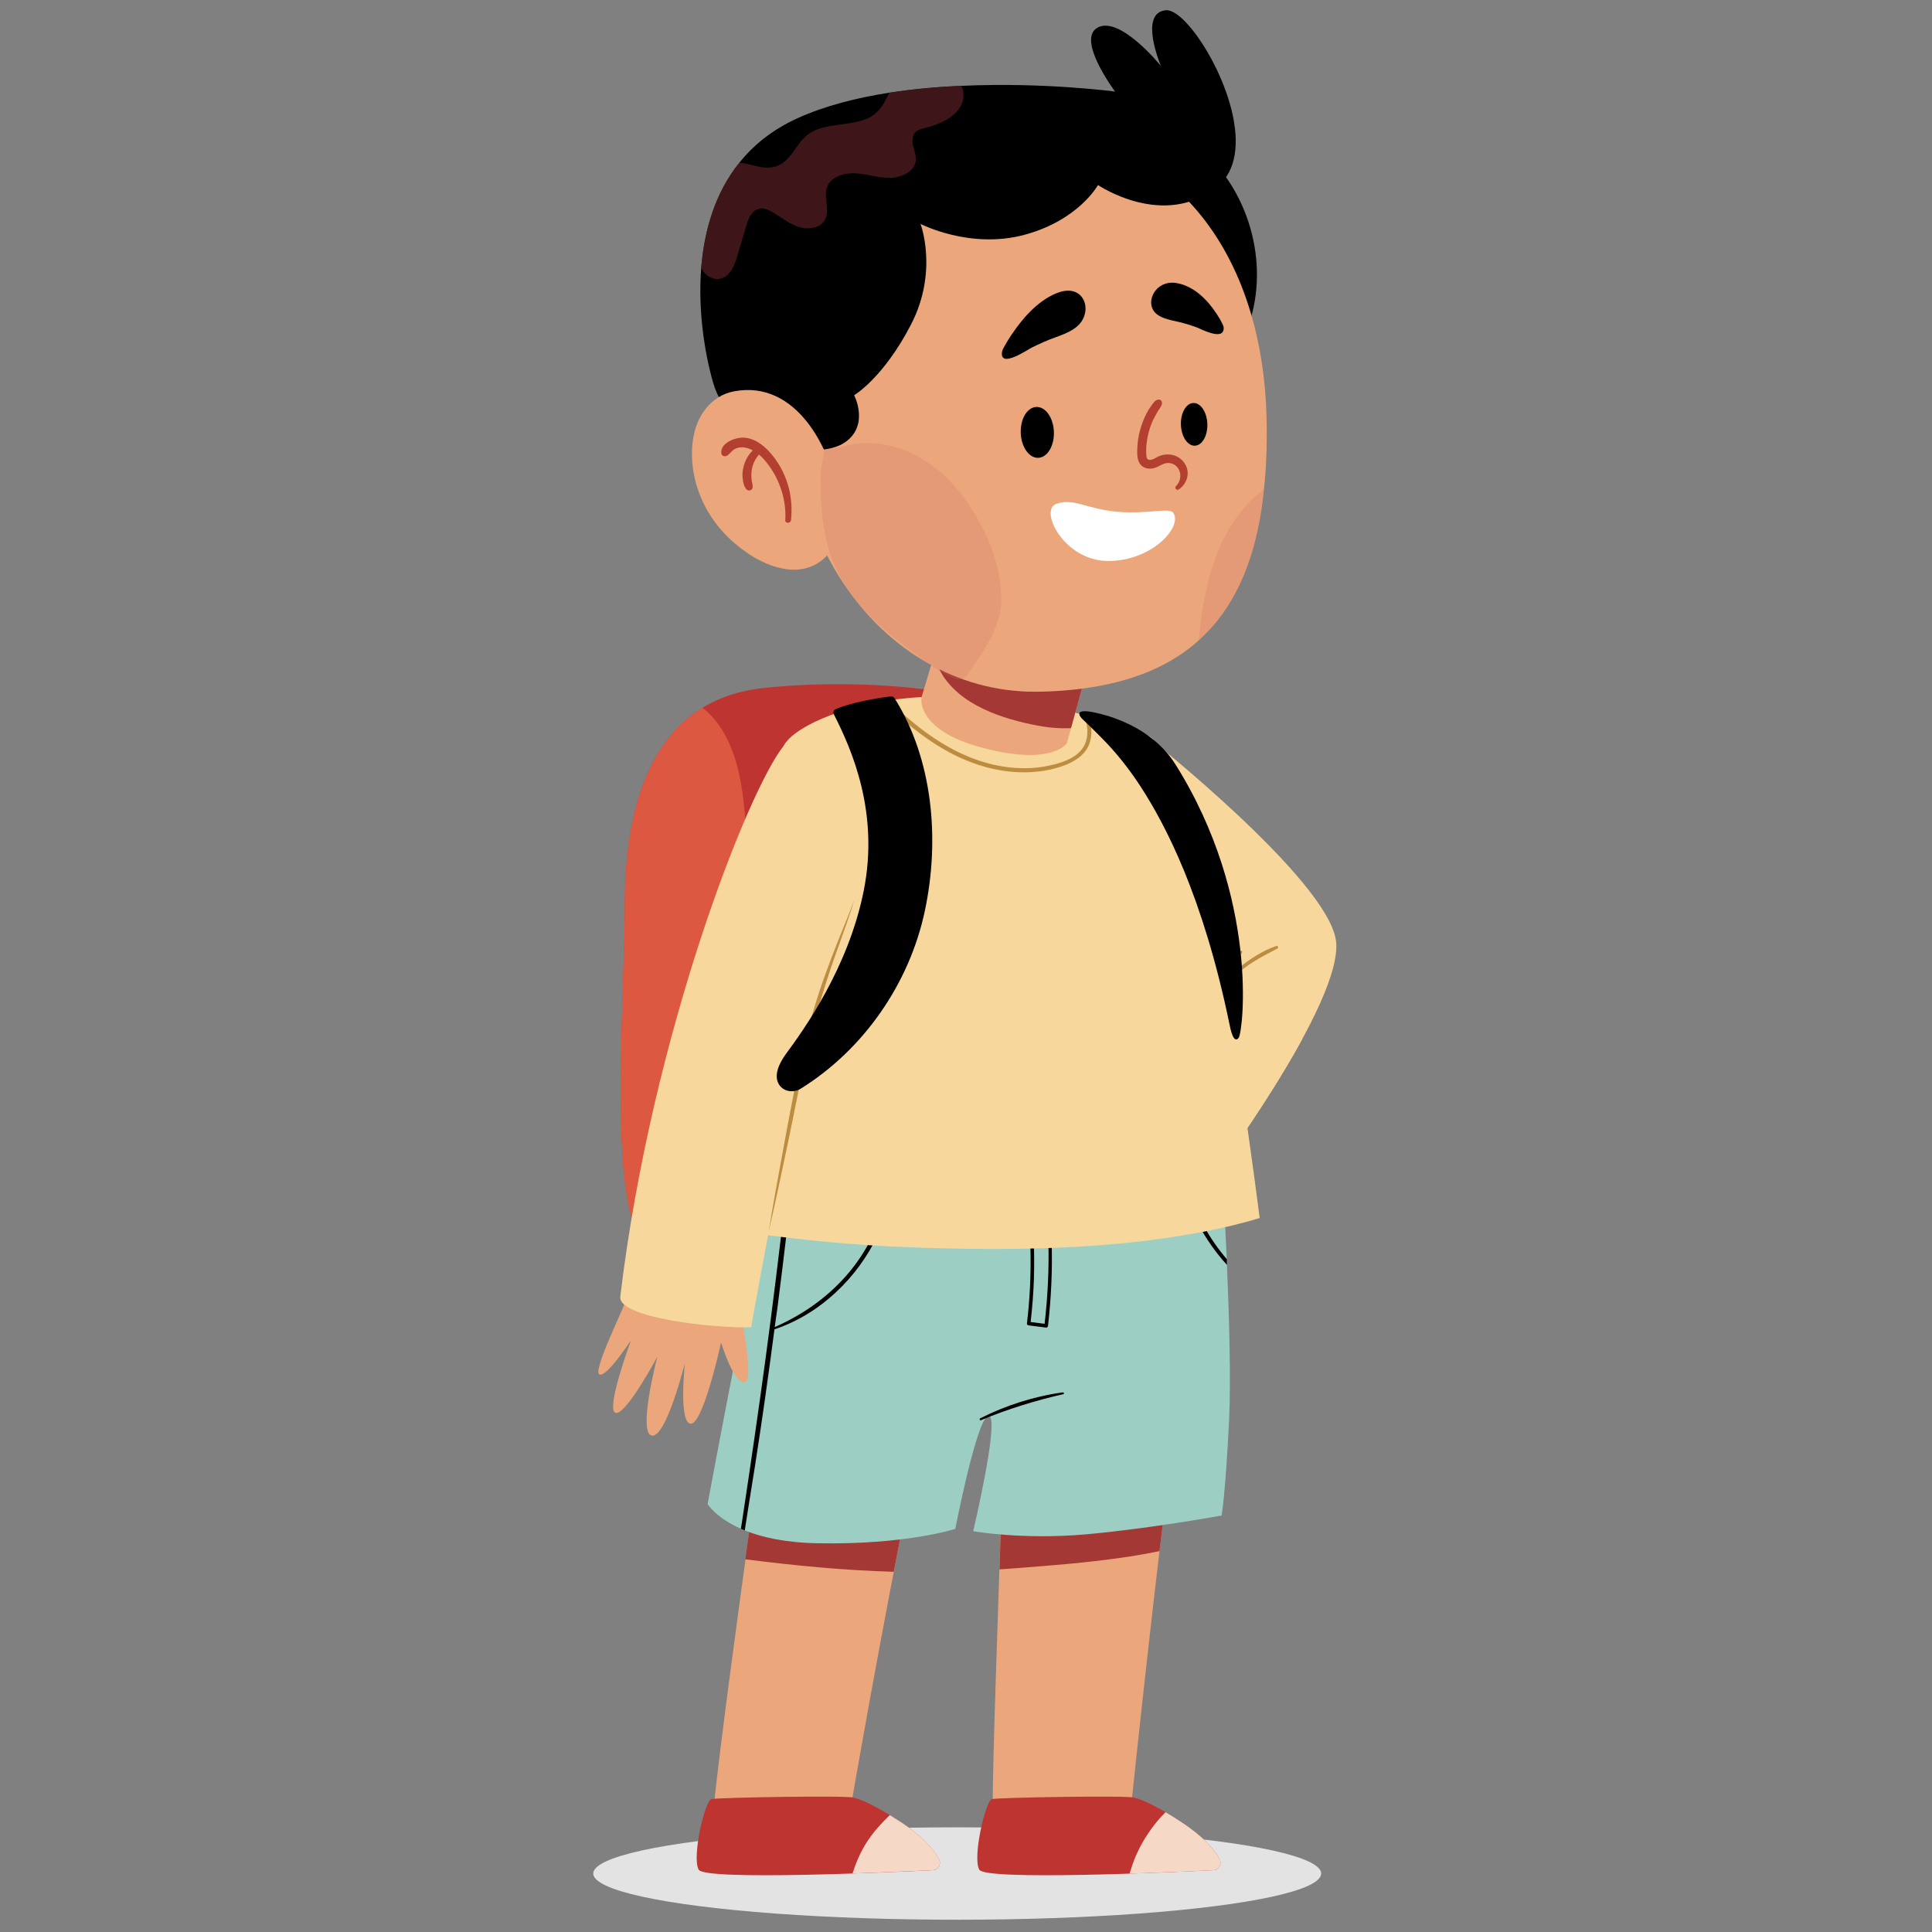 <?xml version="1.0" encoding="utf-8"?>
<!-- Generator: Adobe Illustrator 26.0.1, SVG Export Plug-In . SVG Version: 6.00 Build 0)  -->
<svg version="1.1" id="Warstwa_1" xmlns="http://www.w3.org/2000/svg" xmlns:xlink="http://www.w3.org/1999/xlink" x="0px" y="0px"
	 viewBox="0 0 396.85 396.85" style="enable-background:new 0 0 396.85 396.85;" xml:space="preserve" width="396.85" height="396.85">
<rect x="0" y="0" width="396.85" height="396.85" fill="#808080" stroke="none"/>
<style type="text/css">
	.st0{fill:#E4E3E4;}
	.st1{fill:#B8B14D;}
	.st2{fill:#BD3431;}
	.st3{fill:#DD5841;}
	.st4{fill:#F8D79D;}
	.st5{fill:#BC8D40;}
	.st6{fill:#EBA67B;}
	.st7{fill:#A33834;}
	.st8{fill:#F5D8C5;}
	.st9{fill:#9DCEC4;}
	.st10{clip-path:url(#SVGID_00000029018041696049115350000000650593425636368027_);fill:#A33834;}
	.st11{opacity:0.7;}
	.st12{clip-path:url(#SVGID_00000017480019904896593130000012677161277985935505_);fill:#592023;}
	.st13{fill:#B33F31;}
	.st14{fill:#FFFFFF;}
	.st15{opacity:0.2;}
	.st16{clip-path:url(#SVGID_00000075867032778770798230000012078569840927593604_);fill:#CA6B65;}
	.st17{clip-path:url(#SVGID_00000158733514775999816530000006187122854022366870_);fill:#CA6B65;}
</style>
<ellipse class="st0" cx="196.62" cy="384.84" rx="74.76" ry="9.49"/>
<g>
	<path class="st1" d="M196.46,202.26c0,0-14,10.19,11.24,35.56l-30.19,0.29C167.81,208.67,196.46,202.26,196.46,202.26"/>
	<path class="st1" d="M173.19,198.56c0,0-10.99,9.98,14.79,39.43l-29.14,0.27C149.68,204.71,173.19,198.56,173.19,198.56"/>
	<path class="st1" d="M153.73,197c0,0-10.62,9.69,10.6,41.23l-27.88,0.27C132.48,202.87,153.73,197,153.73,197"/>
	<path class="st1" d="M215.18,189.88c0,0-10.85,16.07,13.24,49.17l-30.91-0.06C196.56,206.44,215.18,189.88,215.18,189.88"/>
	<path class="st1" d="M219.72,196.17c0,0,14.37,11.24-3.3,43.06l27.94-0.27C246.53,202.28,219.72,196.17,219.72,196.17"/>
	<path class="st1" d="M228.28,190.52c0,0-9.07,9.45,8.25,47.99l-27.14,0.25C211.04,196.11,228.28,190.52,228.28,190.52"/>
	<path class="st1" d="M242.3,197.24c0,0-10.81,9.55,7.42,41.12l-27,0.25C221.62,203.02,242.3,197.24,242.3,197.24"/>
	<path class="st1" d="M157.46,189.88c0,0-10.85,16.07,13.24,49.17l-30.91-0.06C138.84,206.44,157.46,189.88,157.46,189.88"/>
	<path class="st1" d="M162,196.17c0,0,14.37,11.24-3.3,43.06l27.94-0.27C188.79,202.28,162,196.17,162,196.17"/>
	<path class="st1" d="M182.58,193.1c0,0,13.82,11.22-1.28,45.93l27.7-0.25C207.43,199.12,182.58,193.1,182.58,193.1"/>
	<path class="st1" d="M199.78,191.26c0,0,10.74,11.12-7.05,47.64l26.25-0.25C220.28,197.86,199.78,191.26,199.78,191.26"/>
	<path class="st2" d="M206.3,146c-2.04-3.11-26.23-7.24-49.7-4.64c-23.47,2.6-28.27,25.68-28.23,44.34
		c0.04,18.66-3.57,62.59,3.96,69.32c7.53,6.7,71.69,8.93,79.5,0.68C219.6,247.42,221.31,168.87,206.3,146"/>
	<path class="st3" d="M144.28,145.38c1.75,1.32,3.28,3.16,4.5,5.3c2.85,5.07,3.79,11.16,4.27,17.12
		c1.09,13.74,1.61,27.59,1.75,41.37c0.08,7.09-0.04,14.17-0.37,21.24c-0.21,4.25-0.47,8.5-1.13,12.66
		c-0.64,4.06-1.65,7.98-3.59,11.38c-1.11,1.96-2.56,3.42-4.21,4.45c-6.56-1.01-11.45-2.33-13.22-3.92
		c-7.53-6.7-3.92-50.65-3.96-69.32C128.32,170.89,131.33,153.32,144.28,145.38"/>
	<path class="st4" d="M235.64,151.3c0,0,36.94,29.24,38.77,41.85c1.81,12.58-26.11,49.79-26.11,49.79L235.64,151.3z"/>
	<path class="st4" d="M238.45,153.56c0.02,0.12,0.02,0.25,0.04,0.37c1.55,12.66,7.03,24.38,13.24,35.37
		c3.05,5.42,6.1,10.95,9.57,16.13c1.65,2.45,3.38,4.85,5.3,7.09c0.29,0.33,0.56,0.66,0.85,0.99c-7.75,14.23-19.14,29.41-19.14,29.41
		l-12.66-91.63C235.64,151.3,236.69,152.12,238.45,153.56"/>
	<path class="st5" d="M247.77,205.66c0.76-1.03,1.59-2,2.45-2.93c0.27-0.54,0.58-1.05,0.89-1.57c0.39-0.64,0.78-1.3,1.18-1.94
		c0.78-1.28,1.53-2.62,2.45-3.82c0.19-0.23,0.54-0.04,0.39,0.23c-0.66,1.34-1.55,2.62-2.33,3.88c-0.35,0.54-0.68,1.09-1.03,1.63
		c0.8-0.76,1.63-1.51,2.5-2.19c2.35-1.86,5.05-3.69,7.92-4.64c0.31-0.1,0.49,0.35,0.21,0.52c-1.3,0.72-2.64,1.36-3.92,2.12
		c-1.34,0.78-2.62,1.67-3.84,2.62c-2.39,1.86-4.56,4.04-6.46,6.41C248.02,206.22,247.58,205.91,247.77,205.66"/>
	<path class="st6" d="M165.73,245.5c16.44,1.9,33.06,2.08,49.56,1.2c9.57-0.52,19.39-1.53,28.77-3.98
		c-0.27,21.68-1.34,41.21-2.64,50.34c-3.46,24.29-9.03,77.52-9.03,77.52H203.9c0.14-22.58,4.06-108.32,2.27-108.67
		c-1.81-0.35-4.15-0.25-8.13,1.92c-5.26,2.87-23.18,106.75-23.18,106.75h-28.19c2.58-24.75,13.59-100.5,16.77-125.33
		C164.2,245.32,164.97,245.42,165.73,245.5"/>
	<path class="st7" d="M238.18,318.61c-2.6,0.54-5.22,0.99-7.84,1.36c-7.14,1.03-14.31,1.59-21.49,2.14
		c-1.18,0.08-2.37,0.16-3.55,0.25c0.99-29.51,1.96-60.24,0.87-60.47c-1.81-0.35-4.15-0.25-8.13,1.92
		c-2.78,1.53-9.12,31.31-14.46,59.05c-10.21-0.29-20.36-1.28-30.48-2.56c3.96-28.87,8.46-60.61,10.31-75.07
		c0.76,0.08,1.55,0.19,2.31,0.27c16.44,1.9,33.06,2.1,49.56,1.2c9.57-0.52,19.39-1.53,28.77-3.98c-0.27,21.68-1.34,41.21-2.64,50.34
		C240.45,299.89,239.31,309.02,238.18,318.61"/>
	<path class="st2" d="M232.88,369.25c-1.01-0.47-27.84-0.04-29.14,0.31c-1.3,0.37-4.04,11.96-2.58,14.5
		c1.28,2.23,38.79,0.56,48.09,0.1c1.09-0.06,1.79-1.2,1.3-2.19c-0.99-1.98-3.36-4.74-7.88-7.69
		C235.31,369.45,232.88,369.25,232.88,369.25"/>
	<path class="st8" d="M232.63,382.96c0.93-2.66,2.27-5.11,3.92-7.38c0.8-1.11,1.69-2.17,2.66-3.13c0.06-0.06,0.14-0.12,0.21-0.21
		c0.97,0.56,2.04,1.24,3.26,2.04c4.5,2.95,6.89,5.71,7.88,7.69c0.49,0.97-0.21,2.12-1.3,2.19c-3.24,0.17-9.88,0.45-17.24,0.7
		C232.22,384.22,232.43,383.58,232.63,382.96"/>
	<path class="st2" d="M175.24,369.25c-1.01-0.47-27.84-0.04-29.14,0.31c-1.3,0.37-4.04,11.96-2.58,14.5
		c1.28,2.23,38.79,0.56,48.09,0.1c1.09-0.06,1.79-1.2,1.3-2.19c-0.99-1.98-3.36-4.74-7.88-7.69
		C177.67,369.45,175.24,369.25,175.24,369.25"/>
	<path class="st8" d="M178.91,377.14c1.15-1.57,2.5-2.95,3.86-4.31c0.7,0.43,1.44,0.91,2.27,1.44c4.5,2.95,6.89,5.71,7.88,7.69
		c0.49,0.97-0.21,2.12-1.3,2.19c-3.13,0.14-9.45,0.43-16.5,0.68C175.98,382.07,177.18,379.47,178.91,377.14"/>
	<path class="st9" d="M145.35,308.94c0,0,1.63,2.78,6.83,5.07c0.25,0.12,0.54,0.23,0.8,0.35c3.42,1.38,8.27,2.52,14.97,2.64
		c18.11,0.35,28.27-2.95,28.27-2.95s3.75-19.28,6.19-22.69v-0.02c0.25-0.35,0.47-0.54,0.7-0.49c0.08,0.02,0.16,0.06,0.23,0.14
		c1.67,1.94-3.44,23.53-3.44,23.53s10.02,1.79,23,0.66s28.03-3.88,28.03-3.88s0.78-4.15,1.55-19.88c0.37-8.06,0-20.95-0.45-31.57
		c-0.02-0.41-0.04-0.78-0.04-1.18v-0.02c-0.43-9.53-0.89-16.97-0.89-16.97h-1.51c-0.23,0-2.52,0.06-6.21,0.16
		c-0.29,0-0.58,0.02-0.87,0.02c-6.41,0.19-16.5,0.47-27.49,0.78c-0.23,0-0.43,0.02-0.66,0.02c-1.05,0.04-2.08,0.06-3.13,0.1
		c-0.25,0-0.52,0.02-0.78,0.02c-9.12,0.25-18.58,0.54-26.91,0.78c-0.31,0.02-0.64,0.02-0.95,0.02c-8.48,0.25-15.65,0.45-19.92,0.58
		c-0.39,0.02-0.76,0.02-1.11,0.04c-1.96,0.04-3.05,0.08-3.05,0.08C156.02,251.48,145.35,308.94,145.35,308.94"/>
	<path d="M152.18,314.02c0.27,0.12,0.54,0.23,0.8,0.35c0.23-1.42,0.43-2.85,0.66-4.23c0.49-2.99,0.97-6,1.44-9.01
		c1.46-9.34,2.78-18.71,4-28.07c3.57-1.2,6.89-2.99,9.86-5.28c7.75-5.92,13.01-14.77,14.56-24.25c-0.31,0.02-0.64,0.02-0.95,0.02
		c-1.11,6.46-3.82,12.56-7.98,17.61c-4.15,5.03-9.49,8.83-15.43,11.43c0.16-1.28,0.35-2.56,0.54-3.84c0.7-5.42,1.36-10.87,2-16.29
		c0.33-2.72,0.64-5.44,0.95-8.17c0-0.04,0.02-0.1,0.02-0.16c-0.39,0.02-0.76,0.02-1.11,0.04c-0.04,0.35-0.08,0.68-0.1,1.03
		c-0.35,3.03-0.68,6.04-1.05,9.07c-1.3,10.93-2.7,21.84-4.23,32.73c-0.76,5.42-1.55,10.85-2.35,16.27c-0.39,2.7-0.8,5.42-1.22,8.13
		C152.47,312.28,152.32,313.15,152.18,314.02"/>
	<path d="M210.94,271.88c-0.02,0.23,0.21,0.35,0.37,0.37c1.2,0.14,2.39,0.29,3.59,0.45c0.23,0.02,0.35-0.21,0.37-0.37
		c0.66-5.77,0.93-11.59,0.74-17.41c-0.12-4.1-0.41-8.23-0.99-12.29c-0.23,0-0.43,0.02-0.66,0.02c0.49,4.19,0.89,8.35,0.99,12.56
		c0.14,5.57-0.14,11.16-0.78,16.71c-0.95-0.12-1.9-0.25-2.87-0.37c0.35-2.99,0.58-5.98,0.68-8.99c0.16-5.49-0.08-11.01-0.72-16.46
		c-0.14-1.11-0.29-2.23-0.45-3.36c-0.27,0-0.52,0.02-0.78,0.02C211.93,252.39,212.09,262.21,210.94,271.88"/>
	<path d="M242.51,241.85c1.61,6.66,4.89,12.93,9.53,17.98c-0.02-0.41-0.04-0.78-0.04-1.18v-0.02c-0.43-0.49-0.87-1.01-1.26-1.53
		c-3.36-4.33-5.82-9.34-7.18-14.64c-0.04-0.21-0.1-0.43-0.14-0.64C243.11,241.85,242.82,241.85,242.51,241.85"/>
	<path d="M201.35,291.33c5.28-2.66,11.07-4.52,16.95-5.32c0.25-0.04,0.35,0.33,0.1,0.37c-5.8,1.32-11.4,3.05-16.89,5.34
		C201.28,291.84,201.12,291.45,201.35,291.33"/>
	<path class="st4" d="M154.28,253.26c10.81,1.53,21.76,2.56,32.77,2.95c19.94,0.72,40.4,0.54,59.68-3.11
		c4.08-0.78,8.11-1.71,12.02-2.91c-6-46.65-13.88-89.42-21.86-98.33c-1.15-1.3-6.48-3.18-13.51-4.87c-0.27-0.08-0.56-0.14-0.85-0.21
		c-9.16-2.14-20.99-3.9-30.42-3.71c-3.4,0.08-6.6,0.35-9.57,0.8c-0.37,0.04-0.74,0.1-1.09,0.19c-11.38,1.9-19.01,6.17-20.44,9.09
		c-1.88,3.88-2.97,78.06-5.86,95.2C154.98,249.5,154.67,251.15,154.28,253.26"/>
	<path class="st5" d="M181.44,144.06c1.71,1.88,3.71,3.57,5.69,5.16c2.17,1.77,4.48,3.4,6.91,4.78c4.97,2.85,10.58,4.66,16.33,4.64
		c2.85,0,5.71-0.45,8.37-1.46c2.33-0.91,4.48-2.37,5.18-4.89c0.52-1.94,0.23-3.69-0.54-5.3c-0.27-0.08-0.56-0.14-0.85-0.21
		c1.09,2.29,1.26,5.24-0.43,7.28c-1.59,1.9-4.29,2.7-6.62,3.2c-2.52,0.56-5.11,0.66-7.67,0.41c-5.11-0.47-9.98-2.37-14.33-5.03
		c-2.19-1.32-4.25-2.85-6.21-4.48c-1.63-1.34-3.26-2.76-4.7-4.29C182.17,143.93,181.82,143.99,181.44,144.06"/>
	<path class="st6" d="M222.92,138.96l-3.77,13.69c0,0-2.97,4.78-17.43,0.93c-13.76-3.67-12.44-10.31-12.44-10.31l3.24-10.85
		L222.92,138.96z"/>
	<g>
		<g>
			<g>
				<defs>
					<path id="SVGID_1_" d="M189.28,143.27c0,0-1.32,6.66,12.44,10.31c14.44,3.86,17.43-0.95,17.43-0.95l3.77-13.69l-30.4-6.54
						L189.28,143.27z"/>
				</defs>
				<clipPath id="SVGID_00000119797597538805451190000010493437458312260017_">
					<use xlink:href="#SVGID_1_"  style="overflow:visible;"/>
				</clipPath>
				<path style="clip-path:url(#SVGID_00000119797597538805451190000010493437458312260017_);fill:#A33834;" d="M220.69,149.5
					c-3.32,0.33-6.72-0.21-10.02-0.97c-4.02-0.93-8-2.27-11.38-4.39c-3.38-2.12-6.13-5.14-7.03-8.52c-0.31-1.15-0.37-2.43,0.43-3.32
					c0.72-0.82,2.02-1.18,3.26-1.32c2.33-0.29,4.74-0.12,7.14,0.21c7.2,0.97,14.17,3.18,20.97,5.59c1.65,0.6,3.42,1.3,4.31,2.6
					c1.11,1.65,1.4,5.09,0.29,6.72C227.23,148.2,223.43,149.23,220.69,149.5"/>
			</g>
		</g>
	</g>
	<path class="st6" d="M129.78,264.23c-1.81,4.95-8.08,17.32-6.66,18.09c1.44,0.74,6.5-7.03,6.5-7.03s-5.24,14.13-3.22,14.91
		c2.04,0.8,8.62-11.51,8.62-11.51s-4.08,15.63-1.13,16.19c2.93,0.56,6.79-14.87,6.79-14.87s-1.34,12.42,1.24,12.42
		c2.58,0,6.19-16.66,6.19-16.66s2.66,8.74,4.91,8.15c2.23-0.6-1.81-18.52-1.92-22.15c-0.08-3.63,1.46-12.02,1.46-12.02l-17.96-2.43
		C134.61,247.3,131.6,259.26,129.78,264.23"/>
	<path class="st4" d="M161.01,153.17c-7.14,8.66-27.14,59.07-33.6,113.18c-0.52,4.29,18.91,6.5,26.87,6.29c0,0,4.12-23.26,9.8-51.06
		c5.67-27.82,13.51-35.49,13.49-48.28C177.55,160.53,169.42,142.94,161.01,153.17"/>
	<path class="st5" d="M157.89,252.99c1.32-5.73,2.54-11.51,3.75-17.26c1.24-5.75,2.29-11.55,3.57-17.28
		c1.24-5.73,2.8-11.4,4.6-16.99c1.77-5.61,4-11.05,5.71-16.71c-1.03,2.76-2.14,5.49-3.26,8.21c-1.09,2.74-2.14,5.49-3.13,8.27
		c-1.96,5.57-3.51,11.28-4.83,17.04c-0.62,2.89-1.15,5.77-1.71,8.68c-0.56,2.89-1.13,5.77-1.63,8.68
		C159.89,241.38,158.84,247.17,157.89,252.99"/>
	<path d="M183.05,143.05c0.27-0.02,0.54,0.1,0.68,0.33c7.92,12.62,9.34,29.08,6.25,43.68c-3.18,15.01-12.6,28.54-25.51,36.57
		c-1.55,0.95-3.65,0.6-4.54-1.01c-1.03-1.9,0.21-4.33,1.51-6.13c3.55-4.81,12.83-17.65,15.98-33.55c3.18-15.92-2.33-28.75-6.1-36.13
		c-0.23-0.43-0.16-0.93,0.27-1.11C174.45,144.41,180.06,143.36,183.05,143.05"/>
	<path d="M230.01,147.93c4.66,1.88,8.72,4.78,11.45,9.1c17.3,27.57,13.86,55.06,12.97,56.16c-1.11,1.38-1.73-2.12-1.86-2.7
		c-5.51-26.77-13.41-41.35-18.05-48.57c-2.08-3.24-4.41-6.29-7.03-9.1c-1.34-1.42-2.74-2.78-4.12-4.15
		c-0.43-0.43-1.67-1.34-1.67-2.04c0-1.48,6.19,0.52,6.91,0.76C229.08,147.58,229.56,147.75,230.01,147.93"/>
	<path d="M245.19,29.43c10.64,8.15,15.53,23.14,11.71,36.03c-0.64,2.17-1.53,4.29-3.01,5.98c-1.48,1.67-3.69,2.85-5.92,2.66
		c-4.04-0.33-6.48-4.5-8.19-8.19c-2.95-6.31-5.84-12.7-7.38-19.49c-1.15-5.03-2.64-13.59,0.14-18.35
		C235.15,23.57,242.18,27.14,245.19,29.43"/>
	<path class="st6" d="M260.19,87.18c0.06,4.62-0.1,9.1-0.56,13.32c0,0.06-0.02,0.14-0.02,0.23c-0.12,1.32-0.31,2.6-0.49,3.88
		c-1.67,10.95-5.51,20.25-12.79,26.83c-0.04,0.04-0.08,0.08-0.12,0.12c-1.28,1.15-2.66,2.21-4.17,3.2l0,0
		c-6.29,4.08-14.64,6.64-25.59,7.22c-0.49,0.02-0.99,0.04-1.51,0.06c-0.56,0.02-1.11,0.04-1.69,0.04c-1.28,0.02-2.52,0-3.77-0.1
		c-15.57-1.05-29.51-10.52-37.95-24.91c-0.06-0.12-0.14-0.25-0.21-0.37c-0.68-1.18-1.32-2.39-1.94-3.63
		c-3.09-6.33-5.22-13.53-6.06-21.35c-3.49-32.28,16.48-62.14,45.31-63.97C237.91,25.86,259.75,49.21,260.19,87.18"/>
	<path d="M253.61,31.82c-0.43,2.58-1.53,4.83-3.53,6.46c-10.93,8.97-24.54-0.27-24.54-0.27s-3.98,7.24-15.14,10.23
		c-11.18,3.01-21.32-2.25-21.32-2.25s3.73,9.73-1.98,20.73c-5.69,10.97-11.65,14.46-11.65,14.46s3.24,6.23-1.96,9.73
		c-5.84,3.92-23.33,0.76-27.06-12.48c-1.61-5.69-3.11-14.46-2.39-23.49c0.64-7.55,2.8-15.3,7.84-21.53
		c2.91-3.65,6.81-6.79,11.92-9.12c5.63-2.56,12.19-4.21,18.91-5.26c4.95-0.76,9.98-1.22,14.83-1.4c16.95-0.78,31.51,1.18,31.51,1.18
		s-7.92-10.58-3.69-13.08c0.08-0.06,0.14-0.1,0.23-0.14c4.52-2.14,12.27,7.24,12.87,7.94c-0.19-0.43-1.48-3.63-1.75-6.52
		c-0.23-2.43,0.29-4.68,2.78-4.91c0.19-0.02,0.39,0,0.58,0.04C244.94,3.11,255.48,20.62,253.61,31.82"/>
	<g class="st11">
		<g>
			<g>
				<g>
					<defs>
						<rect id="SVGID_00000168817652608261553880000017419156990847259060_" x="144.01" y="17.63" width="53.89" height="39.68"/>
					</defs>
					<clipPath id="SVGID_00000092458576452182785820000008874998166400047021_">
						<use xlink:href="#SVGID_00000168817652608261553880000017419156990847259060_"  style="overflow:visible;"/>
					</clipPath>
					<path style="clip-path:url(#SVGID_00000092458576452182785820000008874998166400047021_);fill:#592023;" d="M197.78,20.64
						c-0.82,3.2-4.54,4.85-7.94,5.69c-0.58,0.14-1.18,0.31-1.63,0.66c-0.85,0.66-0.89,1.92-0.66,2.95c0.23,1.03,0.68,2.02,0.56,3.09
						c-0.25,2.17-2.89,3.46-5.24,3.51c-2.35,0.02-4.62-0.76-6.97-0.93c-2.35-0.16-5.07,0.6-5.94,2.62
						c-0.97,2.25,0.74,5.09-0.66,7.16c-1.07,1.61-3.57,1.81-5.49,1.15c-1.9-0.7-3.44-2-5.18-2.99c-0.78-0.45-1.71-0.85-2.6-0.7
						c-1.59,0.29-2.29,2-2.72,3.46c-0.64,2.14-1.28,4.33-1.92,6.48c-0.58,1.94-1.59,4.25-3.69,4.5c-1.36,0.16-2.68-0.66-3.36-1.75
						c-0.12-0.19-0.23-0.39-0.31-0.6c0.64-7.55,2.8-15.3,7.84-21.53c0.82,0.06,1.63,0.25,2.39,0.45c3.59,0.99,5.94,0.93,8.29-2.14
						c1.07-1.4,1.96-3.01,3.42-4.1c3.96-2.95,10.52-1.18,14.09-4.52c1.2-1.09,1.84-2.62,2.62-4.04c4.95-0.76,9.98-1.22,14.83-1.4
						C197.9,18.58,198.03,19.61,197.78,20.64"/>
				</g>
			</g>
		</g>
	</g>
	<path class="st6" d="M150.84,80.37c-2.35,0.43-4.5,1.67-6.21,4.04c-1.88,2.6-2.52,5.84-2.5,8.97c0.06,6.79,3.2,13.28,8.37,17.86
		c3.2,2.83,7.32,5.36,11.69,5.75c4.91,0.43,8.89-2.62,10-7.32c0.56-2.39,0.41-4.87,0.06-7.3C170.76,92.11,163.56,78.02,150.84,80.37
		"/>
	<path class="st13" d="M152.41,89.9c2.31-0.06,4.33,1.42,5.8,3.09c3.36,3.84,4.81,8.79,4.27,13.84c-0.08,0.72-1.22,0.76-1.18,0
		c0.25-4.02-1.09-8.21-3.53-11.43c-0.54-0.7-1.15-1.44-1.88-2.04c-0.7,0.85-1.2,1.81-1.42,2.87c-0.12,0.6-0.16,1.15-0.12,1.81
		c0,0.16,0.02,0.33,0.04,0.49c-0.02-0.12,0.02,0.16,0.02,0.16c0.02,0.08,0.04,0.16,0.04,0.25c0.08,0.39,0.19,0.72,0.16,1.11
		c-0.02,0.6-0.76,0.95-1.22,0.52c-0.62-0.6-0.76-1.57-0.85-2.41c-0.08-0.78,0-1.61,0.21-2.37c0.33-1.26,0.97-2.39,1.88-3.28
		c-0.39-0.21-0.78-0.39-1.22-0.49c-0.76-0.21-1.59-0.19-2.33,0.14c-0.76,0.33-1.11,1.07-1.79,1.46c-0.39,0.23-1.03,0.06-1.11-0.45
		C147.87,91.07,150.78,89.94,152.41,89.9"/>
	<path class="st14" d="M216.98,103.49c3.63-1.28,6.35,1.15,12.75,1.65c6.37,0.49,10.54-0.99,11.32,0.27
		c1.79,2.91-4.43,9.82-13.45,9.82C218.57,115.22,213.35,104.77,216.98,103.49"/>
	<g class="st15">
		<g>
			<g>
				<g>
					<defs>
						<rect id="SVGID_00000101824964333760423720000011039668685232803767_" x="168.53" y="91.03" width="91.09" height="48.51"/>
					</defs>
					<clipPath id="SVGID_00000111880929669367879540000004128501394543585683_">
						<use xlink:href="#SVGID_00000101824964333760423720000011039668685232803767_"  style="overflow:visible;"/>
					</clipPath>
					<path style="clip-path:url(#SVGID_00000111880929669367879540000004128501394543585683_);fill:#CA6B65;" d="M198.36,139
						c-1.53,2.12-7.53-2.52-11.26-5.32c-14.48-10.79-18.58-18.89-18.54-35.23c0-0.14,0-0.29,0-0.43c-0.04-1.36,0.64-4.29,0.7-5.67
						c1.61-0.23,2.33-0.21,4.02-0.68c5.59-1.59,11.73-0.21,16.64,2.89s8.64,7.8,11.38,12.91c2.66,4.93,4.48,10.44,4.37,16.02
						C205.55,129.08,201.61,134.47,198.36,139"/>
				</g>
			</g>
			<g>
				<g>
					<defs>
						<rect id="SVGID_00000147198165678480961940000012958369521282414496_" x="168.53" y="91.03" width="91.09" height="48.51"/>
					</defs>
					<clipPath id="SVGID_00000181801739175280219880000004626511438513017481_">
						<use xlink:href="#SVGID_00000147198165678480961940000012958369521282414496_"  style="overflow:visible;"/>
					</clipPath>
					<path style="clip-path:url(#SVGID_00000181801739175280219880000004626511438513017481_);fill:#CA6B65;" d="M259.63,100.5
						c0,0.06-0.02,0.14-0.02,0.23c-0.12,1.32-0.31,2.6-0.49,3.88c-1.67,10.95-5.51,20.25-12.79,26.83
						c-0.04,0.04-0.08,0.08-0.12,0.12c0.54-5.34,1.32-10.64,3.01-15.74C251.21,109.88,254.62,104.23,259.63,100.5"/>
				</g>
			</g>
		</g>
	</g>
	<path d="M216.48,88.7c0.1,2.89-1.34,5.28-3.22,5.34c-1.88,0.06-3.49-2.23-3.59-5.11c-0.1-2.89,1.34-5.28,3.22-5.34
		C214.77,83.53,216.38,85.82,216.48,88.7"/>
	<path d="M248,87.07c0.08,2.41-1.05,4.43-2.56,4.48c-1.51,0.06-2.78-1.88-2.87-4.29c-0.08-2.41,1.05-4.43,2.56-4.48
		C246.64,82.72,247.91,84.66,248,87.07"/>
	<path d="M206.25,71.26c-0.21,0.39-0.43,0.8-0.45,1.24c-0.23,3.09,5.24-0.66,6.15-1.11c1.59-0.78,3.18-1.51,4.85-2.1
		c2.58-0.93,5.55-2.06,6.1-5.09c0.25-1.28-0.1-2.72-1.07-3.61c-1.18-1.07-2.78-1.05-4.21-0.58c-3.96,1.32-7.34,5.01-9.78,8.66
		C207.24,69.54,206.73,70.41,206.25,71.26"/>
	<path d="M249.87,64.41c-1.86-2.83-4.58-5.59-8.08-6.25c-1.26-0.25-2.74-0.06-3.94,0.99c-0.99,0.89-1.46,2.14-1.38,3.22
		c0.21,2.52,2.8,3.13,5.09,3.63c1.46,0.31,2.87,0.74,4.25,1.24c0.78,0.27,5.44,2.85,5.55,0.23c0.02-0.37-0.14-0.7-0.29-1.01
		C250.72,65.77,250.33,65.09,249.87,64.41"/>
	<path class="st13" d="M233.62,91.86c0.06-1.18,0.25-2.35,0.56-3.51c0.31-1.13,0.74-2.25,1.26-3.3c0.27-0.52,0.56-1.03,0.91-1.51
		c0.37-0.49,0.72-1.15,1.32-1.4c0.58-0.25,1.09,0.14,1.01,0.76c-0.1,0.62-0.62,1.18-0.93,1.71c-0.29,0.52-0.58,1.03-0.85,1.57
		c-0.52,1.07-0.89,2.23-1.13,3.38c-0.27,1.24-0.39,2.54-0.31,3.79c0.02,0.52,0.06,1.07,0.68,1.11s1.2-0.41,1.73-0.66
		c1.96-0.93,4.37-0.43,5.55,1.51c1.11,1.81,0.41,4.12-1.32,5.24c-0.43,0.27-0.91-0.35-0.54-0.7c1.61-1.55,0.97-4.48-1.38-4.74
		c-1.15-0.12-2.04,0.74-3.09,1.03c-1.07,0.31-2.33,0.08-2.97-0.93C233.5,94.29,233.58,92.95,233.62,91.86"/>
</g>
</svg>
